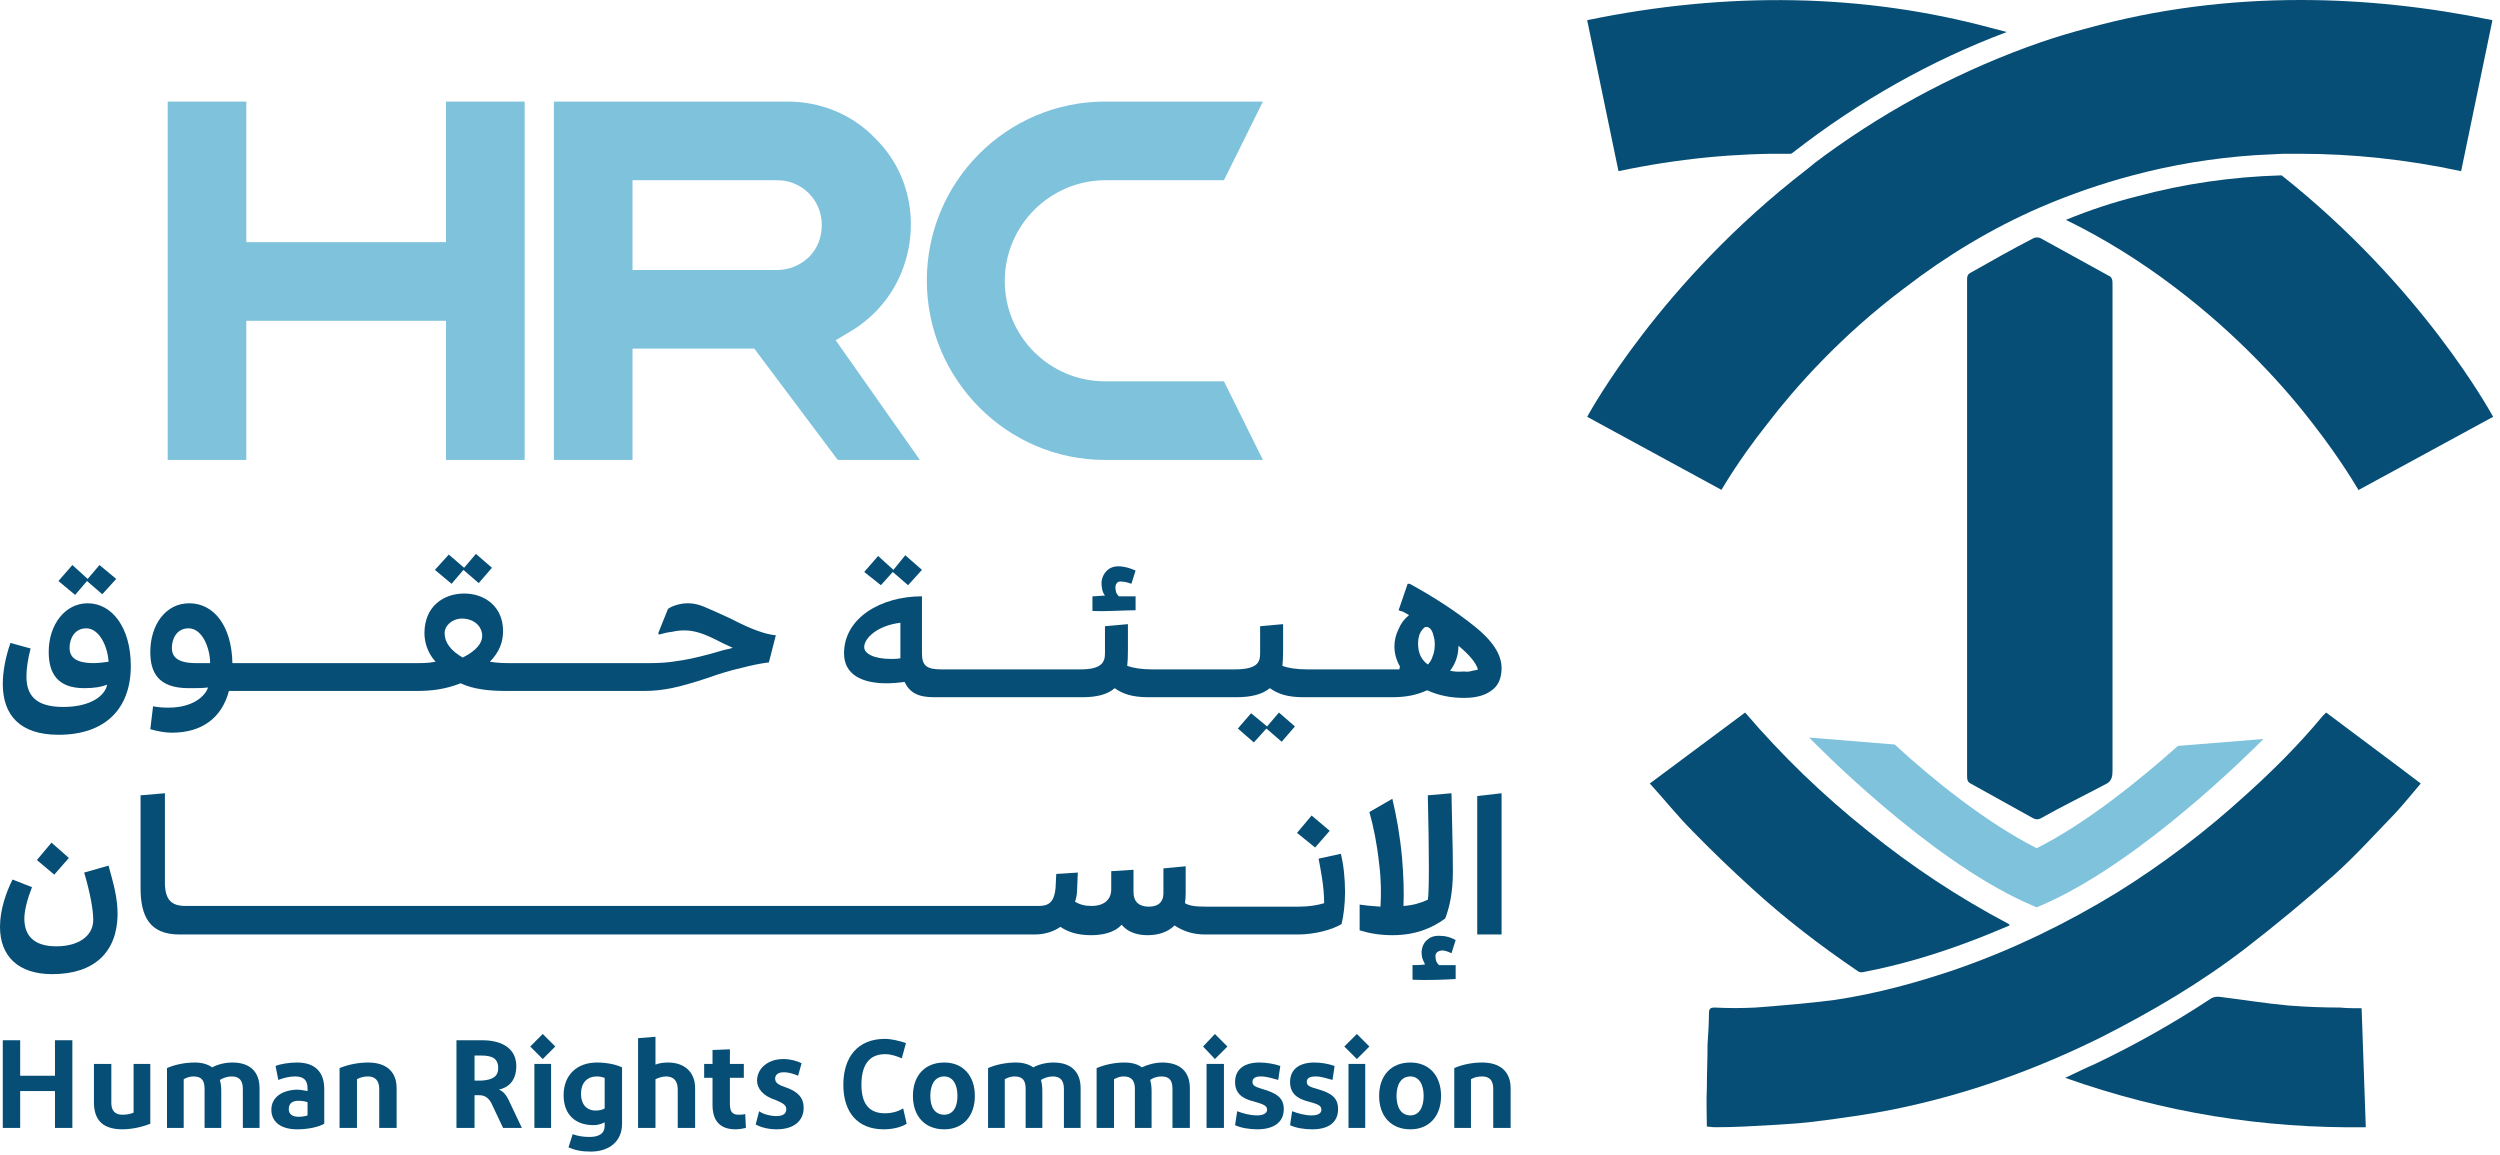 <svg width="158" height="73" viewBox="0 0 158 73" fill="none" xmlns="http://www.w3.org/2000/svg">
<g clip-path="url(#clip0_220_1772)">
<path fill-rule="evenodd" clip-rule="evenodd" d="M4.353 54.222L3.254 53.255L2.331 54.354L3.43 55.278L4.353 54.222Z" fill="#064E75"/>
<path fill-rule="evenodd" clip-rule="evenodd" d="M0.176 65.744V71.285H1.275V68.954H3.474V71.285H4.573V65.744H3.474V67.987H1.275V65.744H0.176Z" fill="#064E75"/>
<path fill-rule="evenodd" clip-rule="evenodd" d="M5.497 36.72L6.464 37.556L7.344 36.588L6.288 35.709L5.541 36.588L4.573 35.709L3.694 36.72L4.749 37.599L5.497 36.72Z" fill="#064E75"/>
<path d="M5.541 38.127C4.134 38.127 3.078 39.446 3.078 41.205C3.078 42.569 3.65 43.492 5.321 43.492C6.025 43.492 6.42 43.404 6.772 43.272C6.64 43.976 5.717 44.679 4.002 44.679C2.287 44.679 1.671 43.976 1.671 42.744C1.671 42.261 1.759 41.645 1.935 40.985L0.66 40.634C0.352 41.513 0.176 42.437 0.176 43.228C0.176 45.207 1.275 46.438 3.694 46.438C6.684 46.438 8.267 44.767 8.267 42.085C8.267 39.666 7.08 38.127 5.541 38.127ZM5.937 41.909C4.749 41.909 4.397 41.513 4.397 40.941C4.397 40.37 4.705 39.71 5.453 39.71C6.288 39.71 6.816 40.897 6.86 41.821C6.552 41.865 6.2 41.909 5.937 41.909Z" fill="#064E75"/>
<path fill-rule="evenodd" clip-rule="evenodd" d="M29.288 36.016L30.255 36.852L31.091 35.884L30.079 35.005L29.332 35.884L28.364 35.049L27.485 36.016L28.54 36.896L29.288 36.016Z" fill="#064E75"/>
<path fill-rule="evenodd" clip-rule="evenodd" d="M56.421 36.148L57.389 36.984L58.268 36.016L57.213 35.093L56.465 36.016L55.498 35.137L54.618 36.148L55.674 36.984L56.421 36.148Z" fill="#064E75"/>
<path fill-rule="evenodd" clip-rule="evenodd" d="M80.828 45.032L80.08 45.911L79.069 45.075L78.233 46.043L79.244 46.922L80.036 46.043L81.003 46.879L81.839 45.911L80.828 45.032Z" fill="#064E75"/>
<path d="M93.185 39.578C92.012 38.64 90.649 37.746 89.095 36.896H88.963L88.392 38.567C88.45 38.596 88.538 38.626 88.655 38.655C88.773 38.713 88.905 38.787 89.051 38.875C88.758 39.109 88.538 39.402 88.392 39.754C88.216 40.106 88.128 40.472 88.128 40.854C88.128 41.293 88.245 41.718 88.48 42.129L88.436 42.305H82.631C81.927 42.305 81.399 42.217 81.048 42.085C81.077 41.821 81.092 41.499 81.092 41.117V39.446L79.64 39.578V41.293C79.64 41.865 79.465 42.305 78.013 42.305H72.824C72.121 42.305 71.637 42.217 71.241 42.085C71.27 41.821 71.285 41.499 71.285 41.117V39.446L69.834 39.578V41.293C69.834 41.821 69.658 42.305 68.295 42.305H65.832H59.499C58.576 42.305 58.268 42.085 58.268 41.293V37.687C55.673 37.687 53.343 39.051 53.343 41.293C53.343 42.613 54.442 43.184 56.025 43.184C56.377 43.184 56.758 43.155 57.169 43.096C57.477 43.756 58.004 44.064 59.016 44.064H68.427C69.306 44.064 70.01 43.888 70.449 43.492C70.933 43.844 71.549 44.064 72.56 44.064H78.145C79.069 44.064 79.772 43.888 80.256 43.492C80.74 43.844 81.355 44.064 82.367 44.064H87.996C88.831 44.064 89.535 43.932 90.195 43.624C90.898 43.947 91.675 44.108 92.525 44.108C93.288 44.108 93.874 43.947 94.284 43.624C94.695 43.331 94.9 42.862 94.9 42.217C94.9 41.367 94.328 40.487 93.185 39.578ZM90.546 41.469C90.488 41.675 90.385 41.85 90.239 41.997C89.828 41.704 89.623 41.264 89.623 40.678C89.623 40.472 89.652 40.282 89.711 40.106C89.769 39.959 89.843 39.842 89.931 39.754C89.989 39.666 90.063 39.622 90.151 39.622C90.239 39.622 90.326 39.666 90.415 39.754C90.502 39.871 90.561 40.003 90.59 40.15C90.649 40.326 90.678 40.516 90.678 40.722C90.678 41.015 90.634 41.264 90.546 41.469ZM56.905 41.469V41.601C56.685 41.645 56.509 41.645 56.333 41.645C55.19 41.645 54.618 41.293 54.618 40.898C54.618 40.326 55.454 39.534 56.905 39.358V41.469ZM93.053 42.393C92.877 42.451 92.701 42.466 92.525 42.437C92.203 42.466 91.91 42.451 91.646 42.393C91.822 42.158 91.954 41.909 92.042 41.645C92.129 41.381 92.174 41.103 92.174 40.81C92.877 41.396 93.288 41.894 93.405 42.305C93.376 42.334 93.258 42.363 93.053 42.393Z" fill="#064E75"/>
<path d="M47.934 39.886C47.494 39.739 46.907 39.475 46.174 39.094C45.412 38.743 44.855 38.493 44.503 38.347C44.151 38.2 43.814 38.127 43.492 38.127C43.257 38.127 43.038 38.156 42.832 38.215C42.598 38.273 42.392 38.361 42.217 38.479L41.601 40.018L41.645 40.106C41.938 40.018 42.217 39.959 42.48 39.93C42.715 39.871 42.979 39.842 43.272 39.842C43.594 39.842 43.932 39.901 44.283 40.018C44.635 40.135 45.09 40.34 45.647 40.633C45.969 40.78 46.189 40.883 46.306 40.941C46.248 40.971 46.072 41.015 45.779 41.073C45.486 41.161 45.178 41.249 44.855 41.337C43.976 41.572 43.287 41.718 42.788 41.777C42.29 41.865 41.733 41.909 41.117 41.909H32.278C31.926 41.909 31.486 41.909 30.959 41.821C31.574 41.205 31.794 40.546 31.794 39.886C31.794 38.347 30.651 37.511 29.332 37.511C28.056 37.511 26.825 38.303 26.825 40.018C26.825 40.546 27.001 41.249 27.529 41.821C27.089 41.909 26.649 41.909 26.341 41.909H14.688C14.644 39.534 13.5 38.127 11.961 38.127C10.466 38.127 9.499 39.49 9.499 41.205C9.499 42.48 9.982 43.492 11.917 43.492C12.401 43.492 12.841 43.492 13.149 43.448C12.973 43.976 12.225 44.723 10.642 44.723C10.261 44.723 9.938 44.694 9.674 44.635L9.499 46.087C9.982 46.218 10.422 46.306 10.862 46.306C12.797 46.306 14.028 45.339 14.468 43.668H15.391H26.341C27.221 43.668 28.1 43.58 29.112 43.184C29.947 43.58 31.003 43.668 31.97 43.668H40.721C41.279 43.668 41.85 43.609 42.437 43.492C43.023 43.375 43.8 43.155 44.767 42.832C45.5 42.569 46.189 42.363 46.834 42.217C47.508 42.041 48.095 41.923 48.593 41.865L49.033 40.15C48.71 40.12 48.344 40.032 47.934 39.886ZM12.401 41.909C11.214 41.909 10.862 41.513 10.862 40.941C10.862 40.37 11.17 39.71 11.917 39.71C12.797 39.71 13.28 40.985 13.28 41.909H12.401ZM29.244 41.557C28.482 41.117 28.1 40.604 28.1 40.018C28.1 39.534 28.584 39.094 29.2 39.094C29.947 39.094 30.475 39.578 30.475 40.194C30.475 40.633 30.123 41.117 29.244 41.557Z" fill="#064E75"/>
<path d="M71.769 38.567V37.688C71.534 37.688 71.182 37.688 70.713 37.688C70.625 37.6 70.567 37.512 70.537 37.424C70.508 37.306 70.493 37.204 70.493 37.116C70.493 36.999 70.537 36.896 70.625 36.808C70.713 36.749 70.816 36.735 70.933 36.764C71.079 36.764 71.27 36.808 71.505 36.896L71.769 36.06C71.446 35.914 71.138 35.826 70.845 35.797C70.493 35.767 70.215 35.84 70.01 36.016C69.775 36.222 69.643 36.486 69.614 36.808C69.614 36.955 69.628 37.101 69.658 37.248C69.687 37.394 69.746 37.526 69.834 37.644C69.57 37.644 69.306 37.688 69.042 37.688V38.611C69.966 38.655 71.021 38.567 71.769 38.567Z" fill="#064E75"/>
<path d="M7.432 57.828C7.432 56.685 7.168 55.849 6.86 54.706L5.321 55.146C5.717 56.509 5.893 57.52 5.893 58.136C5.893 59.148 4.969 59.807 3.562 59.807C2.155 59.807 1.539 59.148 1.539 58.048C1.539 57.52 1.759 56.729 2.023 56.069L0.792 55.586C0.396 56.377 0 57.477 0 58.576C0 60.423 1.143 61.566 3.298 61.566C5.981 61.566 7.388 60.159 7.432 57.828Z" fill="#064E75"/>
<path fill-rule="evenodd" clip-rule="evenodd" d="M84.038 52.507L82.895 51.54L81.971 52.639L83.115 53.563L84.038 52.507Z" fill="#064E75"/>
<path d="M82.015 59.06C83.115 59.06 84.214 58.752 84.786 58.4C84.918 57.872 85.006 57.125 85.006 56.377C85.006 55.542 84.918 54.662 84.742 53.959L83.335 54.266C83.466 54.97 83.686 56.025 83.686 57.081C83.247 57.213 82.719 57.301 82.059 57.301H76.21C75.419 57.301 75.111 57.213 74.891 57.081C74.921 56.876 74.935 56.656 74.935 56.421V54.75L73.528 54.882V56.465C73.528 56.949 73.264 57.301 72.604 57.301C71.989 57.301 71.637 56.993 71.637 56.377V54.97L70.23 55.058V56.201C70.23 56.949 69.658 57.257 68.998 57.257C68.559 57.257 68.251 57.169 67.943 56.993C68.031 56.729 68.075 56.465 68.075 56.157L68.119 55.146L66.756 55.234L66.712 56.113C66.624 57.081 66.228 57.257 65.612 57.257H11.742C10.862 57.257 10.422 56.905 10.422 55.761V50.133L8.883 50.264V56.113C8.883 57.916 9.455 59.06 11.346 59.06H65.392C66.008 59.06 66.58 58.884 67.019 58.576C67.459 58.884 68.075 59.104 68.954 59.104C69.614 59.104 70.406 58.972 70.889 58.444C71.285 58.928 71.901 59.104 72.516 59.104C73.176 59.104 73.792 58.928 74.231 58.488C74.759 58.84 75.375 59.06 76.166 59.06H82.015Z" fill="#064E75"/>
<path d="M91.822 55.058C91.822 54.486 91.822 53.914 91.734 50.133L90.238 50.264C90.326 53.914 90.326 56.509 90.238 56.861C89.755 57.081 89.315 57.213 88.699 57.257C88.743 56.333 88.699 55.322 88.611 54.222C88.479 52.815 88.259 51.584 87.996 50.484C87.497 50.778 87.013 51.056 86.544 51.32C86.808 52.243 87.028 53.343 87.16 54.574C87.292 55.586 87.292 56.509 87.248 57.301C86.588 57.257 86.193 57.213 85.929 57.169V58.796C86.5 58.972 87.16 59.104 87.996 59.104C89.447 59.104 90.502 58.664 91.338 58.048C91.602 57.345 91.822 56.465 91.822 55.058Z" fill="#064E75"/>
<path fill-rule="evenodd" clip-rule="evenodd" d="M94.9 50.133L93.361 50.309V59.06H94.9V50.133Z" fill="#064E75"/>
<path d="M91.998 60.995C91.763 60.995 91.411 60.995 90.942 60.995C90.854 60.907 90.796 60.819 90.766 60.731C90.737 60.643 90.722 60.54 90.722 60.423C90.722 60.306 90.766 60.218 90.854 60.159C90.942 60.1 91.045 60.071 91.162 60.071C91.308 60.071 91.499 60.13 91.734 60.247L91.998 59.411C91.675 59.236 91.367 59.148 91.074 59.148C90.722 59.118 90.444 59.192 90.239 59.367C90.004 59.543 89.872 59.807 89.843 60.159C89.843 60.276 89.857 60.408 89.887 60.555C89.945 60.702 90.004 60.833 90.063 60.951C89.843 60.995 89.535 60.995 89.271 60.995V61.918C90.195 61.962 91.25 61.918 91.998 61.874V60.995Z" fill="#064E75"/>
<path fill-rule="evenodd" clip-rule="evenodd" d="M33.158 6.42V29.068H28.189V20.273H15.567V29.068H10.598V6.42H15.567V15.303H28.189V6.42H33.158Z" fill="#7EC2DC"/>
<path d="M57.213 16.535C57.447 15.773 57.565 14.996 57.565 14.204C57.565 14.146 57.565 14.072 57.565 13.984C57.52 12.005 56.729 10.114 55.278 8.707C53.827 7.212 51.848 6.42 49.781 6.42H35.005V29.068H39.974V22.032H47.67L52.947 29.068H58.136L52.815 21.504L53.695 20.976C55.366 20.009 56.641 18.426 57.213 16.535ZM51.144 16.227C50.616 16.755 49.869 17.063 49.121 17.063H39.974V11.39H49.121C50.704 11.39 51.936 12.665 51.936 14.204C51.936 14.996 51.672 15.699 51.144 16.227Z" fill="#7EC2DC"/>
<path d="M8.443 70.318C8.238 70.406 8.003 70.45 7.74 70.45C7.256 70.45 7.036 70.186 7.036 69.702V67.239H5.937V69.658C5.937 70.669 6.376 71.373 7.74 71.373C8.443 71.373 9.191 71.153 9.499 71.021V67.239H8.443V70.318Z" fill="#064E75"/>
<path d="M14.688 67.151C14.204 67.151 13.72 67.283 13.413 67.459C13.12 67.254 12.753 67.151 12.313 67.151C11.698 67.151 11.038 67.283 10.554 67.503V71.285H11.61V68.207C11.815 68.089 12.02 68.031 12.225 68.031C12.753 68.031 12.929 68.294 12.929 68.822V71.285H13.984V68.954C13.984 68.69 13.955 68.456 13.896 68.251C14.116 68.119 14.38 68.031 14.644 68.031C15.128 68.031 15.348 68.294 15.348 68.822V71.285H16.403V68.778C16.403 67.723 15.787 67.151 14.688 67.151Z" fill="#064E75"/>
<path d="M18.777 67.151C18.294 67.151 17.722 67.239 17.414 67.371L17.59 68.251C17.942 68.119 18.294 68.031 18.646 68.031C19.173 68.031 19.437 68.251 19.437 68.778V68.954C19.217 68.91 18.953 68.866 18.733 68.866C17.81 68.91 17.15 69.35 17.15 70.141C17.15 70.845 17.678 71.373 18.777 71.373C19.569 71.373 20.185 71.197 20.493 71.021V68.822C20.493 67.767 19.921 67.151 18.777 67.151ZM19.437 70.493C19.305 70.537 19.129 70.581 18.866 70.581C18.47 70.581 18.25 70.405 18.25 70.097C18.25 69.702 18.514 69.57 18.866 69.57C19.071 69.57 19.261 69.599 19.437 69.658V70.493Z" fill="#064E75"/>
<path d="M23.264 67.151C22.648 67.151 21.988 67.283 21.46 67.503V71.285H22.56V68.207C22.765 68.089 23 68.031 23.264 68.031C23.703 68.031 23.967 68.294 23.967 68.822V71.285H25.067V68.778C25.067 67.723 24.407 67.151 23.264 67.151Z" fill="#064E75"/>
<path d="M55.937 70.361C54.882 70.361 54.442 69.702 54.442 68.558C54.442 67.371 54.882 66.624 55.937 66.624C56.333 66.624 56.685 66.755 56.993 66.887L57.257 65.92C56.861 65.788 56.333 65.656 55.937 65.656C54.178 65.656 53.299 66.843 53.299 68.558C53.299 70.273 54.178 71.373 55.849 71.373C56.421 71.373 56.949 71.241 57.301 71.021L57.081 70.054C56.773 70.23 56.421 70.361 55.893 70.361" fill="#064E75"/>
<path d="M59.676 67.151C58.444 67.151 57.697 67.987 57.697 69.262C57.697 70.537 58.444 71.373 59.676 71.373C60.863 71.373 61.611 70.537 61.611 69.262C61.611 67.987 60.863 67.151 59.676 67.151ZM59.676 70.449C59.104 70.449 58.796 70.01 58.796 69.262C58.796 68.514 59.104 68.031 59.676 68.031C60.203 68.031 60.511 68.514 60.511 69.262C60.511 70.01 60.203 70.449 59.676 70.449Z" fill="#064E75"/>
<path d="M66.579 67.151C66.096 67.151 65.612 67.283 65.304 67.459C65.011 67.254 64.645 67.151 64.205 67.151C63.589 67.151 62.929 67.283 62.446 67.503V71.285H63.501V68.207C63.706 68.089 63.912 68.031 64.117 68.031C64.645 68.031 64.82 68.294 64.82 68.822V71.285H65.876V68.954C65.876 68.69 65.847 68.456 65.788 68.251C66.008 68.119 66.272 68.031 66.536 68.031C67.019 68.031 67.239 68.294 67.239 68.822V71.285H68.295V68.778C68.295 67.723 67.679 67.151 66.579 67.151Z" fill="#064E75"/>
<path d="M73.484 67.151C73 67.151 72.516 67.283 72.165 67.459C71.901 67.254 71.534 67.151 71.065 67.151C70.45 67.151 69.834 67.283 69.306 67.503V71.285H70.406V68.207C70.611 68.089 70.816 68.031 71.021 68.031C71.505 68.031 71.725 68.294 71.725 68.822V71.285H72.78V68.954C72.78 68.69 72.751 68.456 72.692 68.251C72.868 68.119 73.132 68.031 73.396 68.031C73.924 68.031 74.1 68.294 74.1 68.822V71.285H75.199V68.778C75.199 67.723 74.583 67.151 73.44 67.151" fill="#064E75"/>
<path d="M79.772 68.822C79.332 68.69 79.156 68.602 79.156 68.382C79.156 68.119 79.376 68.031 79.684 68.031C80.08 68.031 80.432 68.163 80.784 68.251L80.916 67.371C80.564 67.239 80.036 67.151 79.596 67.151C78.629 67.151 78.057 67.591 78.057 68.382C78.057 69.086 78.497 69.438 79.245 69.614C79.86 69.79 80.08 69.878 80.08 70.141C80.08 70.361 79.816 70.493 79.464 70.493C78.981 70.493 78.541 70.361 78.189 70.229L78.057 71.109C78.409 71.285 78.981 71.373 79.464 71.373C80.432 71.373 81.135 70.977 81.135 70.097C81.135 69.394 80.696 69.086 79.772 68.822Z" fill="#064E75"/>
<path d="M83.247 68.822C82.763 68.69 82.587 68.602 82.587 68.382C82.587 68.119 82.807 68.031 83.159 68.031C83.511 68.031 83.862 68.163 84.214 68.251L84.346 67.371C83.994 67.239 83.511 67.151 83.071 67.151C82.103 67.151 81.532 67.591 81.532 68.382C81.532 69.086 81.972 69.438 82.675 69.614C83.335 69.79 83.511 69.878 83.511 70.141C83.511 70.361 83.291 70.493 82.895 70.493C82.455 70.493 82.016 70.361 81.664 70.229L81.532 71.109C81.883 71.285 82.411 71.373 82.939 71.373C83.906 71.373 84.566 70.977 84.566 70.097C84.566 69.394 84.17 69.086 83.247 68.822Z" fill="#064E75"/>
<path fill-rule="evenodd" clip-rule="evenodd" d="M86.281 67.239V71.285H85.225V67.239H86.281Z" fill="#064E75"/>
<path d="M89.14 67.151C87.908 67.151 87.161 67.987 87.161 69.262C87.161 70.537 87.908 71.373 89.14 71.373C90.327 71.373 91.075 70.537 91.075 69.262C91.075 67.987 90.327 67.151 89.14 67.151ZM89.14 70.493C88.568 70.493 88.26 70.01 88.26 69.262C88.26 68.514 88.568 68.031 89.14 68.031C89.667 68.031 89.975 68.514 89.975 69.262C89.975 70.01 89.667 70.493 89.14 70.493Z" fill="#064E75"/>
<path d="M93.669 67.151C93.053 67.151 92.393 67.283 91.91 67.503V71.285H92.965V68.207C93.17 68.089 93.405 68.031 93.669 68.031C94.152 68.031 94.372 68.294 94.372 68.822V71.285H95.472V68.778C95.472 67.723 94.812 67.151 93.669 67.151Z" fill="#064E75"/>
<path fill-rule="evenodd" clip-rule="evenodd" d="M84.962 66.14L85.754 66.931L86.545 66.14L85.754 65.348L84.962 66.14Z" fill="#064E75"/>
<path fill-rule="evenodd" clip-rule="evenodd" d="M77.353 67.239V71.285H76.254V67.239H77.353Z" fill="#064E75"/>
<path fill-rule="evenodd" clip-rule="evenodd" d="M76.034 66.14L76.782 66.931L77.573 66.14L76.782 65.348L76.034 66.14Z" fill="#064E75"/>
<path d="M32.19 69.614C32.014 69.218 31.794 68.954 31.531 68.866C32.102 68.734 32.63 68.338 32.63 67.371C32.63 66.316 31.794 65.744 30.475 65.744H28.848V71.285H29.991V69.218H30.299C30.651 69.218 30.871 69.394 31.047 69.702L31.794 71.285H32.982L32.19 69.614ZM30.431 68.294H29.991V66.711H30.431C31.091 66.711 31.487 66.887 31.487 67.503C31.487 68.031 31.135 68.251 30.431 68.294Z" fill="#064E75"/>
<path d="M37.731 67.151C36.456 67.151 35.62 67.943 35.62 69.218C35.62 70.405 36.324 71.109 37.511 71.109C37.746 71.109 37.98 71.05 38.215 70.933V71.153C38.215 71.637 37.863 71.856 37.247 71.856C36.866 71.856 36.514 71.798 36.192 71.681L35.928 72.516C36.368 72.692 36.719 72.78 37.335 72.78C38.523 72.78 39.314 72.12 39.314 71.021V67.459C38.962 67.283 38.347 67.151 37.731 67.151ZM38.215 70.053C38.083 70.141 37.863 70.186 37.643 70.186C37.071 70.186 36.719 69.79 36.719 69.13C36.719 68.47 37.071 68.031 37.731 68.031C37.907 68.031 38.083 68.075 38.215 68.119V70.053Z" fill="#064E75"/>
<path d="M42.217 67.151C41.909 67.151 41.645 67.195 41.426 67.283V65.524L40.326 65.612V71.285H41.426V68.207C41.602 68.119 41.865 68.031 42.085 68.031C42.569 68.031 42.833 68.295 42.833 68.866V71.285H43.932V68.778C43.932 67.723 43.229 67.151 42.217 67.151Z" fill="#064E75"/>
<path d="M46.658 70.449C46.306 70.449 46.13 70.273 46.13 69.79V68.119H47.01V67.239H46.13V66.316L45.031 66.36V67.239H44.503V68.119H45.031V69.834C45.031 70.845 45.515 71.373 46.482 71.373C46.702 71.373 46.966 71.329 47.142 71.285L47.098 70.405C46.966 70.449 46.834 70.449 46.658 70.449Z" fill="#064E75"/>
<path fill-rule="evenodd" clip-rule="evenodd" d="M34.829 67.239V71.285H33.773V67.239H34.829Z" fill="#064E75"/>
<path fill-rule="evenodd" clip-rule="evenodd" d="M33.51 66.14L34.301 66.931L35.093 66.14L34.301 65.348L33.51 66.14Z" fill="#064E75"/>
<path d="M47.978 70.229C48.198 70.405 48.681 70.537 49.077 70.537C49.517 70.537 49.693 70.361 49.693 70.097C49.693 69.877 49.561 69.746 49.033 69.526C48.198 69.262 47.846 68.778 47.846 68.294C47.846 67.547 48.505 66.931 49.517 66.931C49.957 66.931 50.396 67.063 50.66 67.195L50.44 67.987C50.221 67.899 49.913 67.767 49.517 67.767C49.165 67.767 48.989 67.943 48.989 68.162C48.989 68.426 49.165 68.558 49.693 68.734C50.44 68.998 50.792 69.394 50.792 70.01C50.792 70.801 50.221 71.373 49.077 71.373C48.549 71.373 48.066 71.241 47.758 71.065L47.978 70.229Z" fill="#064E75"/>
<path d="M124.54 49.517C125.859 50.25 127.178 50.983 128.498 51.715C128.673 51.803 128.805 51.803 128.981 51.715C130.388 50.924 131.752 50.264 133.159 49.517C133.467 49.341 133.511 49.033 133.511 48.725C133.511 43.8 133.511 37.819 133.511 32.938C133.511 28.012 133.511 22.823 133.511 17.898C133.511 17.678 133.467 17.502 133.247 17.414C131.796 16.623 130.388 15.831 128.937 15.04C128.849 14.996 128.629 14.996 128.542 15.04C127.178 15.743 125.859 16.491 124.54 17.238C124.364 17.326 124.32 17.458 124.32 17.634C124.32 27.705 124.32 39.05 124.32 49.077C124.32 49.297 124.364 49.429 124.54 49.517Z" fill="#064E75"/>
<path d="M117.372 61.347C117.46 61.434 117.636 61.478 117.768 61.434C120.054 60.995 122.297 60.335 124.496 59.5C125.332 59.192 126.167 58.84 127.003 58.488C127.003 58.459 126.988 58.429 126.959 58.4C123.792 56.729 120.817 54.765 118.032 52.507C115.217 50.265 112.623 47.758 110.292 45.032C108.269 46.527 106.29 48.022 104.267 49.517C105.191 50.529 106.026 51.584 106.994 52.551C108.196 53.783 109.427 54.97 110.688 56.113C112.798 58.048 115.041 59.763 117.372 61.347Z" fill="#064E75"/>
<path d="M147.891 63.677C146.791 63.677 145.692 63.633 144.592 63.545C143.185 63.413 141.822 63.193 140.415 63.017C140.151 62.973 139.931 62.973 139.667 63.149C137.351 64.674 134.932 66.037 132.411 67.239C131.795 67.503 131.18 67.811 130.52 68.119C136.721 70.317 143.009 71.329 149.518 71.241C149.43 68.646 149.342 66.184 149.254 63.721C148.77 63.721 148.33 63.721 147.891 63.677Z" fill="#064E75"/>
<path d="M114.337 46.614C114.777 47.054 121.725 54.178 128.014 57.037L128.718 57.345L129.421 57.037C135.49 54.266 142.174 47.582 143.054 46.703L137.645 47.142C135.27 49.253 131.884 52.023 128.718 53.607C125.507 51.98 122.077 49.209 119.746 47.054L114.337 46.614Z" fill="#7EC2DC"/>
<path d="M113.194 9.718C113.253 9.689 113.297 9.66 113.326 9.631C117.504 6.376 122.033 3.826 126.827 2.023C126.475 1.935 126.138 1.847 125.815 1.759C117.811 -0.396 109.236 -0.572 100.309 1.275L102.288 10.818C106.026 10.026 109.676 9.675 113.194 9.718Z" fill="#064E75"/>
<path d="M144.197 11.082C141.075 11.17 138.04 11.61 135.094 12.401C133.569 12.782 132.06 13.281 130.564 13.896C132.968 15.069 135.285 16.506 137.513 18.206C141.514 21.24 144.461 24.538 146.176 26.781C148.023 29.156 148.99 30.871 149.078 31.003V30.959L157.566 26.341C157.39 26.034 153.08 18.118 144.197 11.082Z" fill="#064E75"/>
<path d="M111.699 26.781C113.414 24.539 116.316 21.24 120.362 18.206C123.045 16.139 125.903 14.424 128.937 13.105C130.843 12.284 132.793 11.61 134.786 11.082C137.249 10.422 139.887 9.983 142.526 9.807C143.112 9.777 143.699 9.748 144.285 9.719C144.637 9.719 145.003 9.719 145.384 9.719C148.639 9.719 152.069 10.07 155.543 10.818L157.522 1.275C153.388 0.425 149.342 0 145.384 0C140.811 0 136.325 0.572 132.016 1.759C130.99 2.023 129.964 2.331 128.937 2.683C124.144 4.354 119.571 6.728 115.349 9.807C114.938 10.1 114.543 10.408 114.161 10.73C104.927 17.854 100.485 26.034 100.309 26.342L108.796 30.959C108.884 30.827 109.852 29.112 111.699 26.781Z" fill="#064E75"/>
<path d="M146.792 45.251C145.297 47.054 143.669 48.681 141.954 50.221C139.404 52.551 136.677 54.618 133.775 56.421C130.609 58.356 127.266 59.983 123.748 61.215C121.198 62.094 118.603 62.798 115.965 63.194C114.294 63.413 112.622 63.545 110.951 63.677C110.072 63.721 109.236 63.721 108.357 63.677C108.137 63.677 108.005 63.721 108.005 64.029C108.005 64.689 107.961 65.348 107.917 66.008C107.917 66.931 107.873 67.855 107.873 68.778C107.829 69.57 107.873 70.362 107.873 71.197C108.005 71.197 108.181 71.241 108.401 71.241C109.016 71.241 109.632 71.227 110.248 71.197C111.699 71.109 113.194 71.065 114.645 70.889C116.316 70.669 118.031 70.45 119.747 70.098C124.276 69.174 128.586 67.635 132.763 65.568C135.974 63.941 139.052 62.138 141.91 59.939C143.845 58.444 145.722 56.89 147.539 55.278C148.903 54.047 150.134 52.683 151.409 51.364C151.937 50.792 152.465 50.133 152.992 49.517C150.969 47.978 148.991 46.527 147.012 45.032C146.924 45.119 146.85 45.193 146.792 45.251Z" fill="#064E75"/>
<path d="M79.816 29.068L77.353 24.099H69.834C66.359 24.099 63.501 21.284 63.501 17.766C63.501 14.248 66.359 11.39 69.877 11.39H77.353L79.816 6.42H69.834C63.633 6.42 58.576 11.478 58.576 17.722C58.576 23.967 63.633 29.068 69.834 29.068H79.816Z" fill="#7EC2DC"/>
</g>
<defs>
<clipPath id="clip0_220_1772">
<rect width="157.874" height="73" fill="white"/>
</clipPath>
</defs>
</svg>

